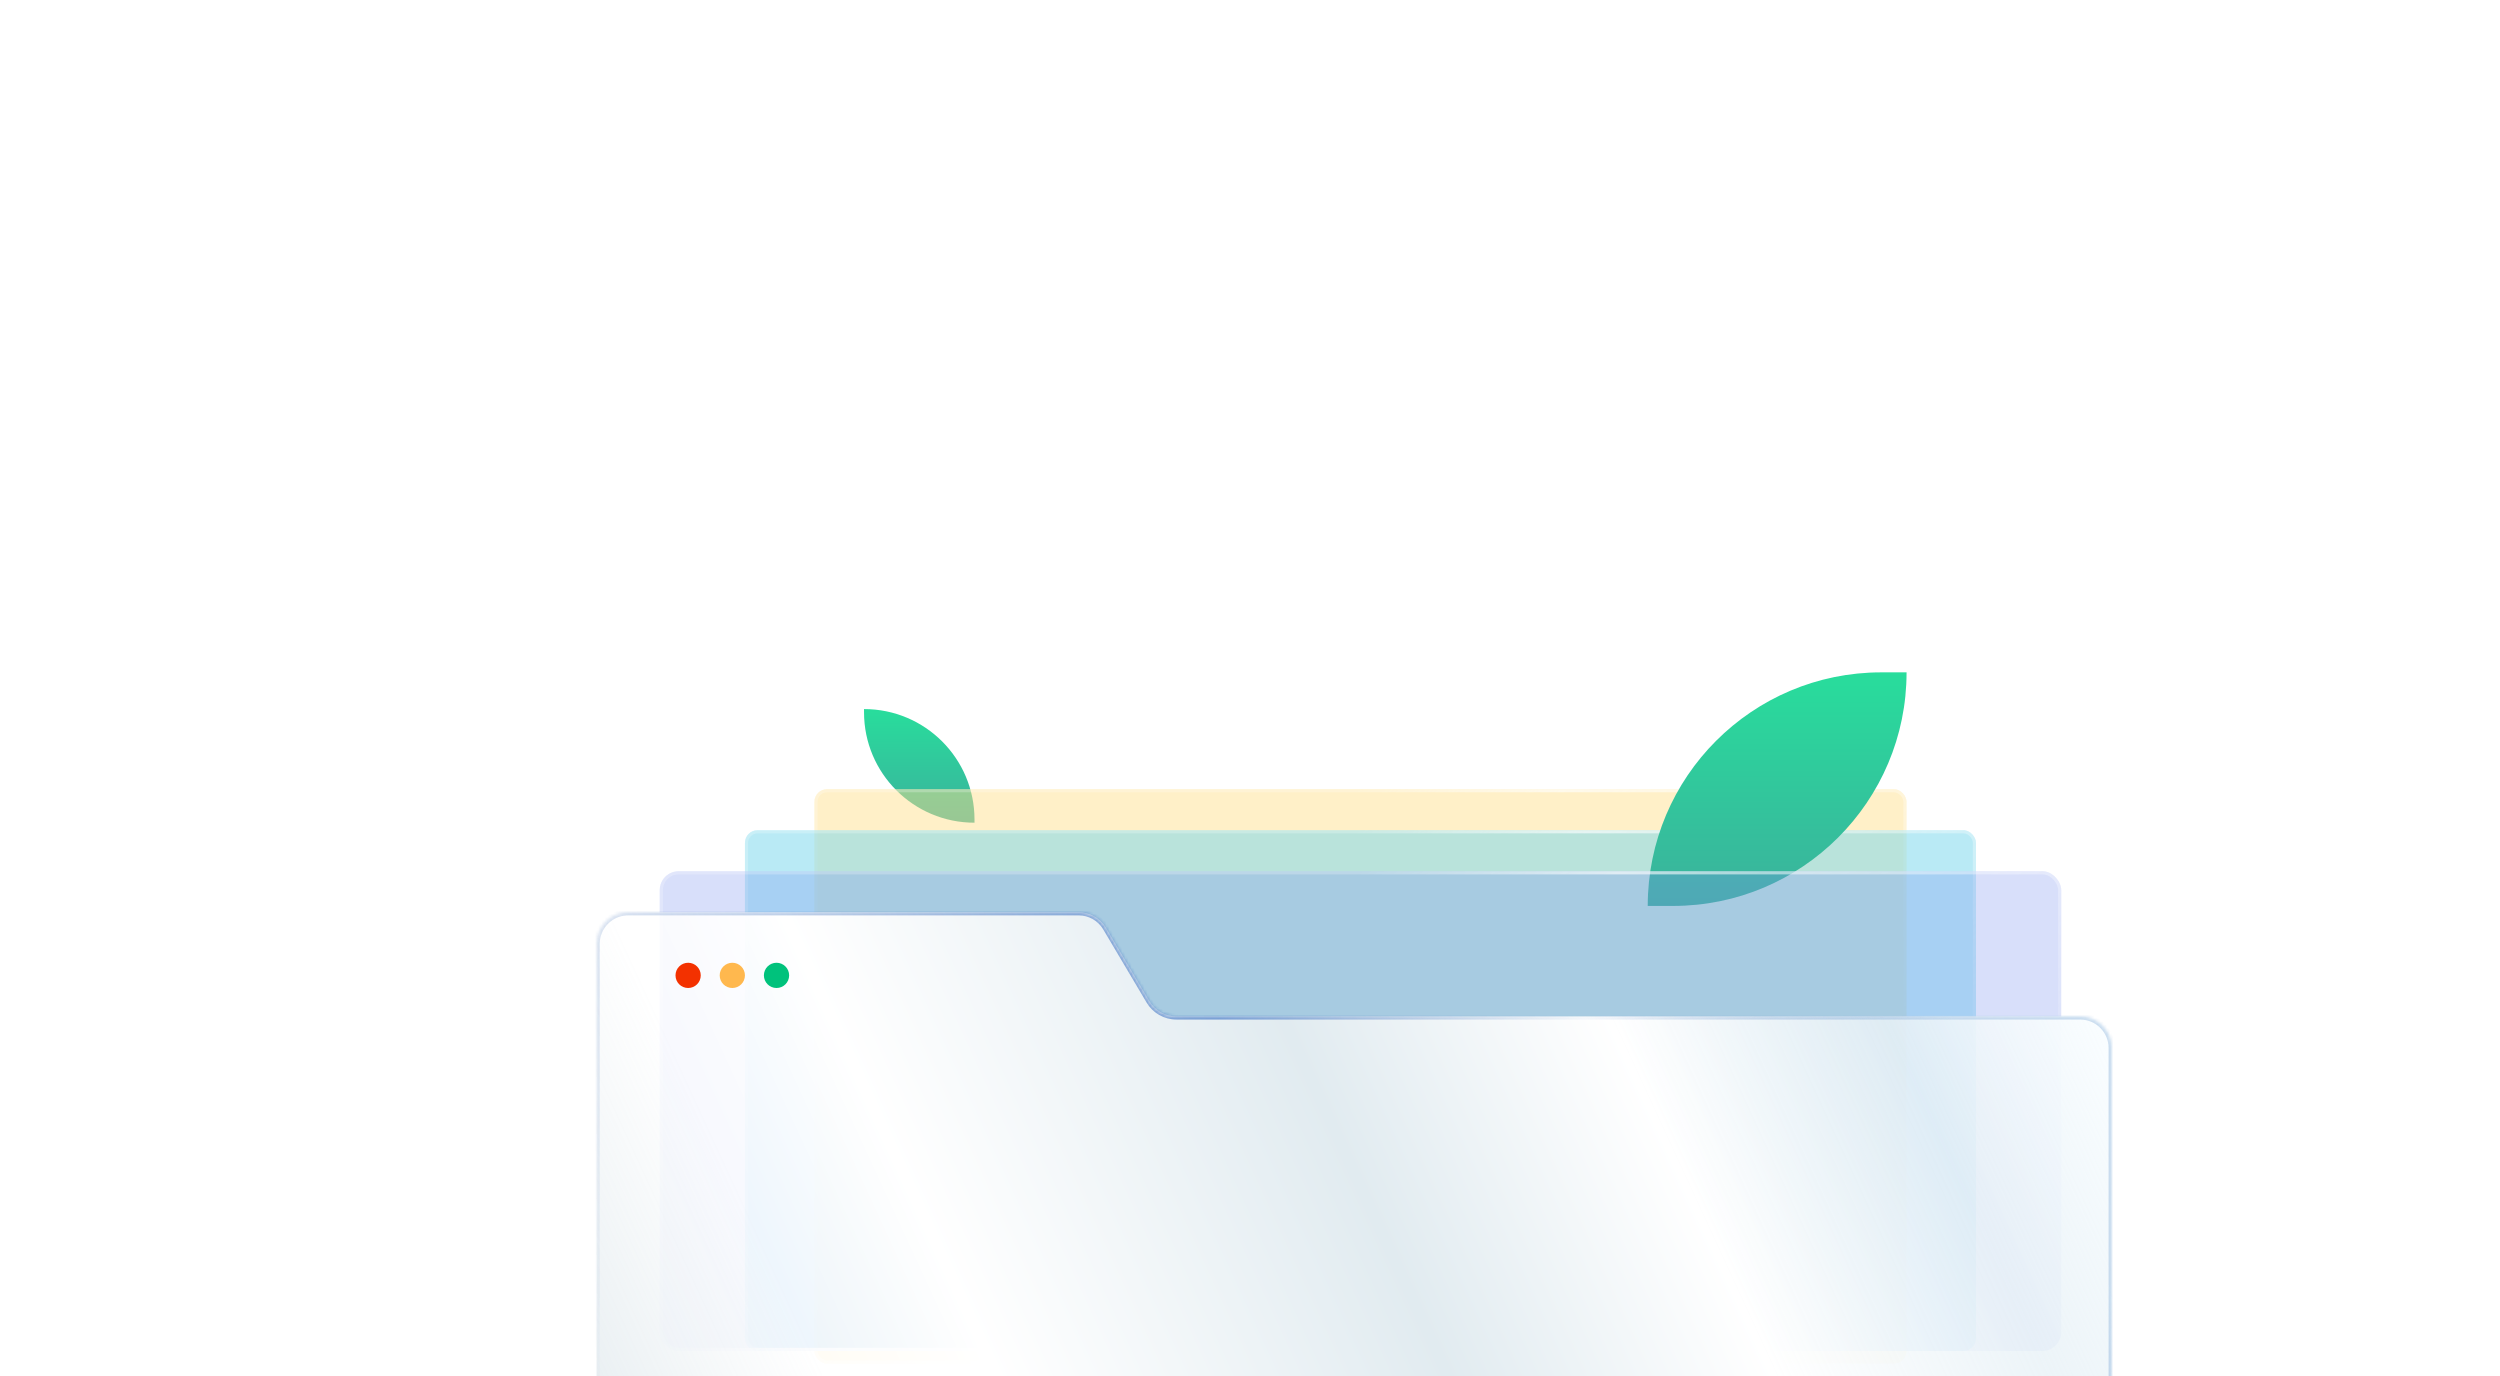 <svg width="792" height="436" viewBox="0 0 792 436" fill="none" xmlns="http://www.w3.org/2000/svg">
<g clip-path="url(#clip0_241_6099)">
<path d="M308.723 259.634C308.723 240.304 293.053 224.634 273.723 224.634L273.723 225.634C273.723 244.964 289.393 260.634 308.723 260.634L308.723 259.634Z" fill="url(#paint0_linear_241_6099)"/>
<g filter="url(#filter0_b_241_6099)">
<rect x="258" y="250" width="346" height="182" rx="4" fill="#FFDF8D" fill-opacity="0.48"/>
<rect x="258.5" y="250.5" width="345" height="181" rx="3.5" stroke="url(#paint1_linear_241_6099)"/>
</g>
<g filter="url(#filter1_b_241_6099)">
<rect x="236" y="263" width="390" height="165" rx="4" fill="#7BD8EC" fill-opacity="0.53"/>
<rect x="236.5" y="263.5" width="389" height="164" rx="3.5" stroke="url(#paint2_linear_241_6099)"/>
</g>
<path d="M522 287C522 246.131 555.131 213 596 213H604C604 253.869 570.869 287 530 287H522Z" fill="url(#paint3_linear_241_6099)"/>
<g filter="url(#filter2_b_241_6099)">
<rect x="209" y="276" width="444" height="152" rx="6" fill="#7B94EC" fill-opacity="0.3"/>
<rect x="209.5" y="276.5" width="443" height="151" rx="5.5" stroke="url(#paint4_linear_241_6099)"/>
</g>
<g filter="url(#filter3_b_241_6099)">
<mask id="path-9-inside-1_241_6099" fill="white">
<path fill-rule="evenodd" clip-rule="evenodd" d="M350.345 293.901C348.545 290.863 345.275 289 341.743 289H199C193.477 289 189 293.477 189 299V322V505C189 510.523 193.477 515 199 515H659C664.523 515 669 510.523 669 505V332C669 326.477 664.523 322 659 322H372.697C369.166 322 365.896 320.137 364.095 317.099L350.345 293.901Z"/>
</mask>
<path fill-rule="evenodd" clip-rule="evenodd" d="M350.345 293.901C348.545 290.863 345.275 289 341.743 289H199C193.477 289 189 293.477 189 299V322V505C189 510.523 193.477 515 199 515H659C664.523 515 669 510.523 669 505V332C669 326.477 664.523 322 659 322H372.697C369.166 322 365.896 320.137 364.095 317.099L350.345 293.901Z" fill="url(#paint5_linear_241_6099)"/>
<path d="M364.095 317.099L363.235 317.609L364.095 317.099ZM199 290H341.743V288H199V290ZM190 322V299H188V322H190ZM190 505V322H188V505H190ZM659 514H199V516H659V514ZM668 332V505H670V332H668ZM372.697 323H659V321H372.697V323ZM349.485 294.411L363.235 317.609L364.955 316.589L351.206 293.391L349.485 294.411ZM372.697 321C369.519 321 366.576 319.323 364.955 316.589L363.235 317.609C365.216 320.951 368.812 323 372.697 323V321ZM659 516C665.075 516 670 511.075 670 505H668C668 509.971 663.971 514 659 514V516ZM188 505C188 511.075 192.925 516 199 516V514C194.029 514 190 509.971 190 505H188ZM341.743 290C344.921 290 347.864 291.677 349.485 294.411L351.206 293.391C349.225 290.049 345.628 288 341.743 288V290ZM670 332C670 325.925 665.075 321 659 321V323C663.971 323 668 327.029 668 332H670ZM199 288C192.925 288 188 292.925 188 299H190C190 294.029 194.029 290 199 290V288Z" fill="url(#paint6_linear_241_6099)" mask="url(#path-9-inside-1_241_6099)"/>
</g>
<circle cx="218" cy="309" r="4" fill="#F33100"/>
<circle cx="232" cy="309" r="4" fill="#FFB84E"/>
<circle cx="246" cy="309" r="4" fill="#00C27C"/>
</g>
<defs>
<filter id="filter0_b_241_6099" x="246" y="238" width="370" height="206" filterUnits="userSpaceOnUse" color-interpolation-filters="sRGB">
<feFlood flood-opacity="0" result="BackgroundImageFix"/>
<feGaussianBlur in="BackgroundImageFix" stdDeviation="6"/>
<feComposite in2="SourceAlpha" operator="in" result="effect1_backgroundBlur_241_6099"/>
<feBlend mode="normal" in="SourceGraphic" in2="effect1_backgroundBlur_241_6099" result="shape"/>
</filter>
<filter id="filter1_b_241_6099" x="226" y="253" width="410" height="185" filterUnits="userSpaceOnUse" color-interpolation-filters="sRGB">
<feFlood flood-opacity="0" result="BackgroundImageFix"/>
<feGaussianBlur in="BackgroundImageFix" stdDeviation="5"/>
<feComposite in2="SourceAlpha" operator="in" result="effect1_backgroundBlur_241_6099"/>
<feBlend mode="normal" in="SourceGraphic" in2="effect1_backgroundBlur_241_6099" result="shape"/>
</filter>
<filter id="filter2_b_241_6099" x="199" y="266" width="464" height="172" filterUnits="userSpaceOnUse" color-interpolation-filters="sRGB">
<feFlood flood-opacity="0" result="BackgroundImageFix"/>
<feGaussianBlur in="BackgroundImageFix" stdDeviation="5"/>
<feComposite in2="SourceAlpha" operator="in" result="effect1_backgroundBlur_241_6099"/>
<feBlend mode="normal" in="SourceGraphic" in2="effect1_backgroundBlur_241_6099" result="shape"/>
</filter>
<filter id="filter3_b_241_6099" x="185" y="285" width="488" height="234" filterUnits="userSpaceOnUse" color-interpolation-filters="sRGB">
<feFlood flood-opacity="0" result="BackgroundImageFix"/>
<feGaussianBlur in="BackgroundImageFix" stdDeviation="2"/>
<feComposite in2="SourceAlpha" operator="in" result="effect1_backgroundBlur_241_6099"/>
<feBlend mode="normal" in="SourceGraphic" in2="effect1_backgroundBlur_241_6099" result="shape"/>
</filter>
<linearGradient id="paint0_linear_241_6099" x1="291.223" y1="224.634" x2="291.223" y2="260.634" gradientUnits="userSpaceOnUse">
<stop stop-color="#28DD9C"/>
<stop offset="1" stop-color="#3BB19C"/>
</linearGradient>
<linearGradient id="paint1_linear_241_6099" x1="431" y1="250" x2="557.539" y2="392.215" gradientUnits="userSpaceOnUse">
<stop stop-color="white" stop-opacity="0.24"/>
<stop offset="0.224" stop-color="white" stop-opacity="0.63"/>
<stop offset="1" stop-color="white" stop-opacity="0"/>
</linearGradient>
<linearGradient id="paint2_linear_241_6099" x1="431" y1="263" x2="540.327" y2="415.765" gradientUnits="userSpaceOnUse">
<stop stop-color="white" stop-opacity="0.24"/>
<stop offset="0.224" stop-color="white" stop-opacity="0.63"/>
<stop offset="1" stop-color="white" stop-opacity="0"/>
</linearGradient>
<linearGradient id="paint3_linear_241_6099" x1="563" y1="213" x2="563" y2="287" gradientUnits="userSpaceOnUse">
<stop stop-color="#28DD9C"/>
<stop offset="1" stop-color="#3BB19C"/>
</linearGradient>
<linearGradient id="paint4_linear_241_6099" x1="431" y1="276" x2="523.285" y2="435.364" gradientUnits="userSpaceOnUse">
<stop stop-color="white" stop-opacity="0.24"/>
<stop offset="0.224" stop-color="white" stop-opacity="0.63"/>
<stop offset="1" stop-color="white" stop-opacity="0"/>
</linearGradient>
<linearGradient id="paint5_linear_241_6099" x1="224" y1="518.5" x2="660.424" y2="317.005" gradientUnits="userSpaceOnUse">
<stop stop-color="#E9EFF2"/>
<stop offset="0.144" stop-color="white" stop-opacity="0.81"/>
<stop offset="0.245" stop-color="white"/>
<stop offset="0.516" stop-color="#E1EBF0"/>
<stop offset="0.711" stop-color="white"/>
<stop offset="0.876" stop-color="#E9F2F7" stop-opacity="0.84"/>
<stop offset="1" stop-color="#F9FDFF"/>
</linearGradient>
<linearGradient id="paint6_linear_241_6099" x1="596" y1="284.5" x2="217.5" y2="507" gradientUnits="userSpaceOnUse">
<stop stop-color="#B9D2EA" stop-opacity="0.74"/>
<stop offset="0.229" stop-color="#517EC1" stop-opacity="0.05"/>
<stop offset="0.458" stop-color="#3B72C4" stop-opacity="0.621"/>
<stop offset="1" stop-color="#698BBE" stop-opacity="0"/>
</linearGradient>
<clipPath id="clip0_241_6099">
<rect width="793" height="465" fill="white"/>
</clipPath>
</defs>
</svg>
